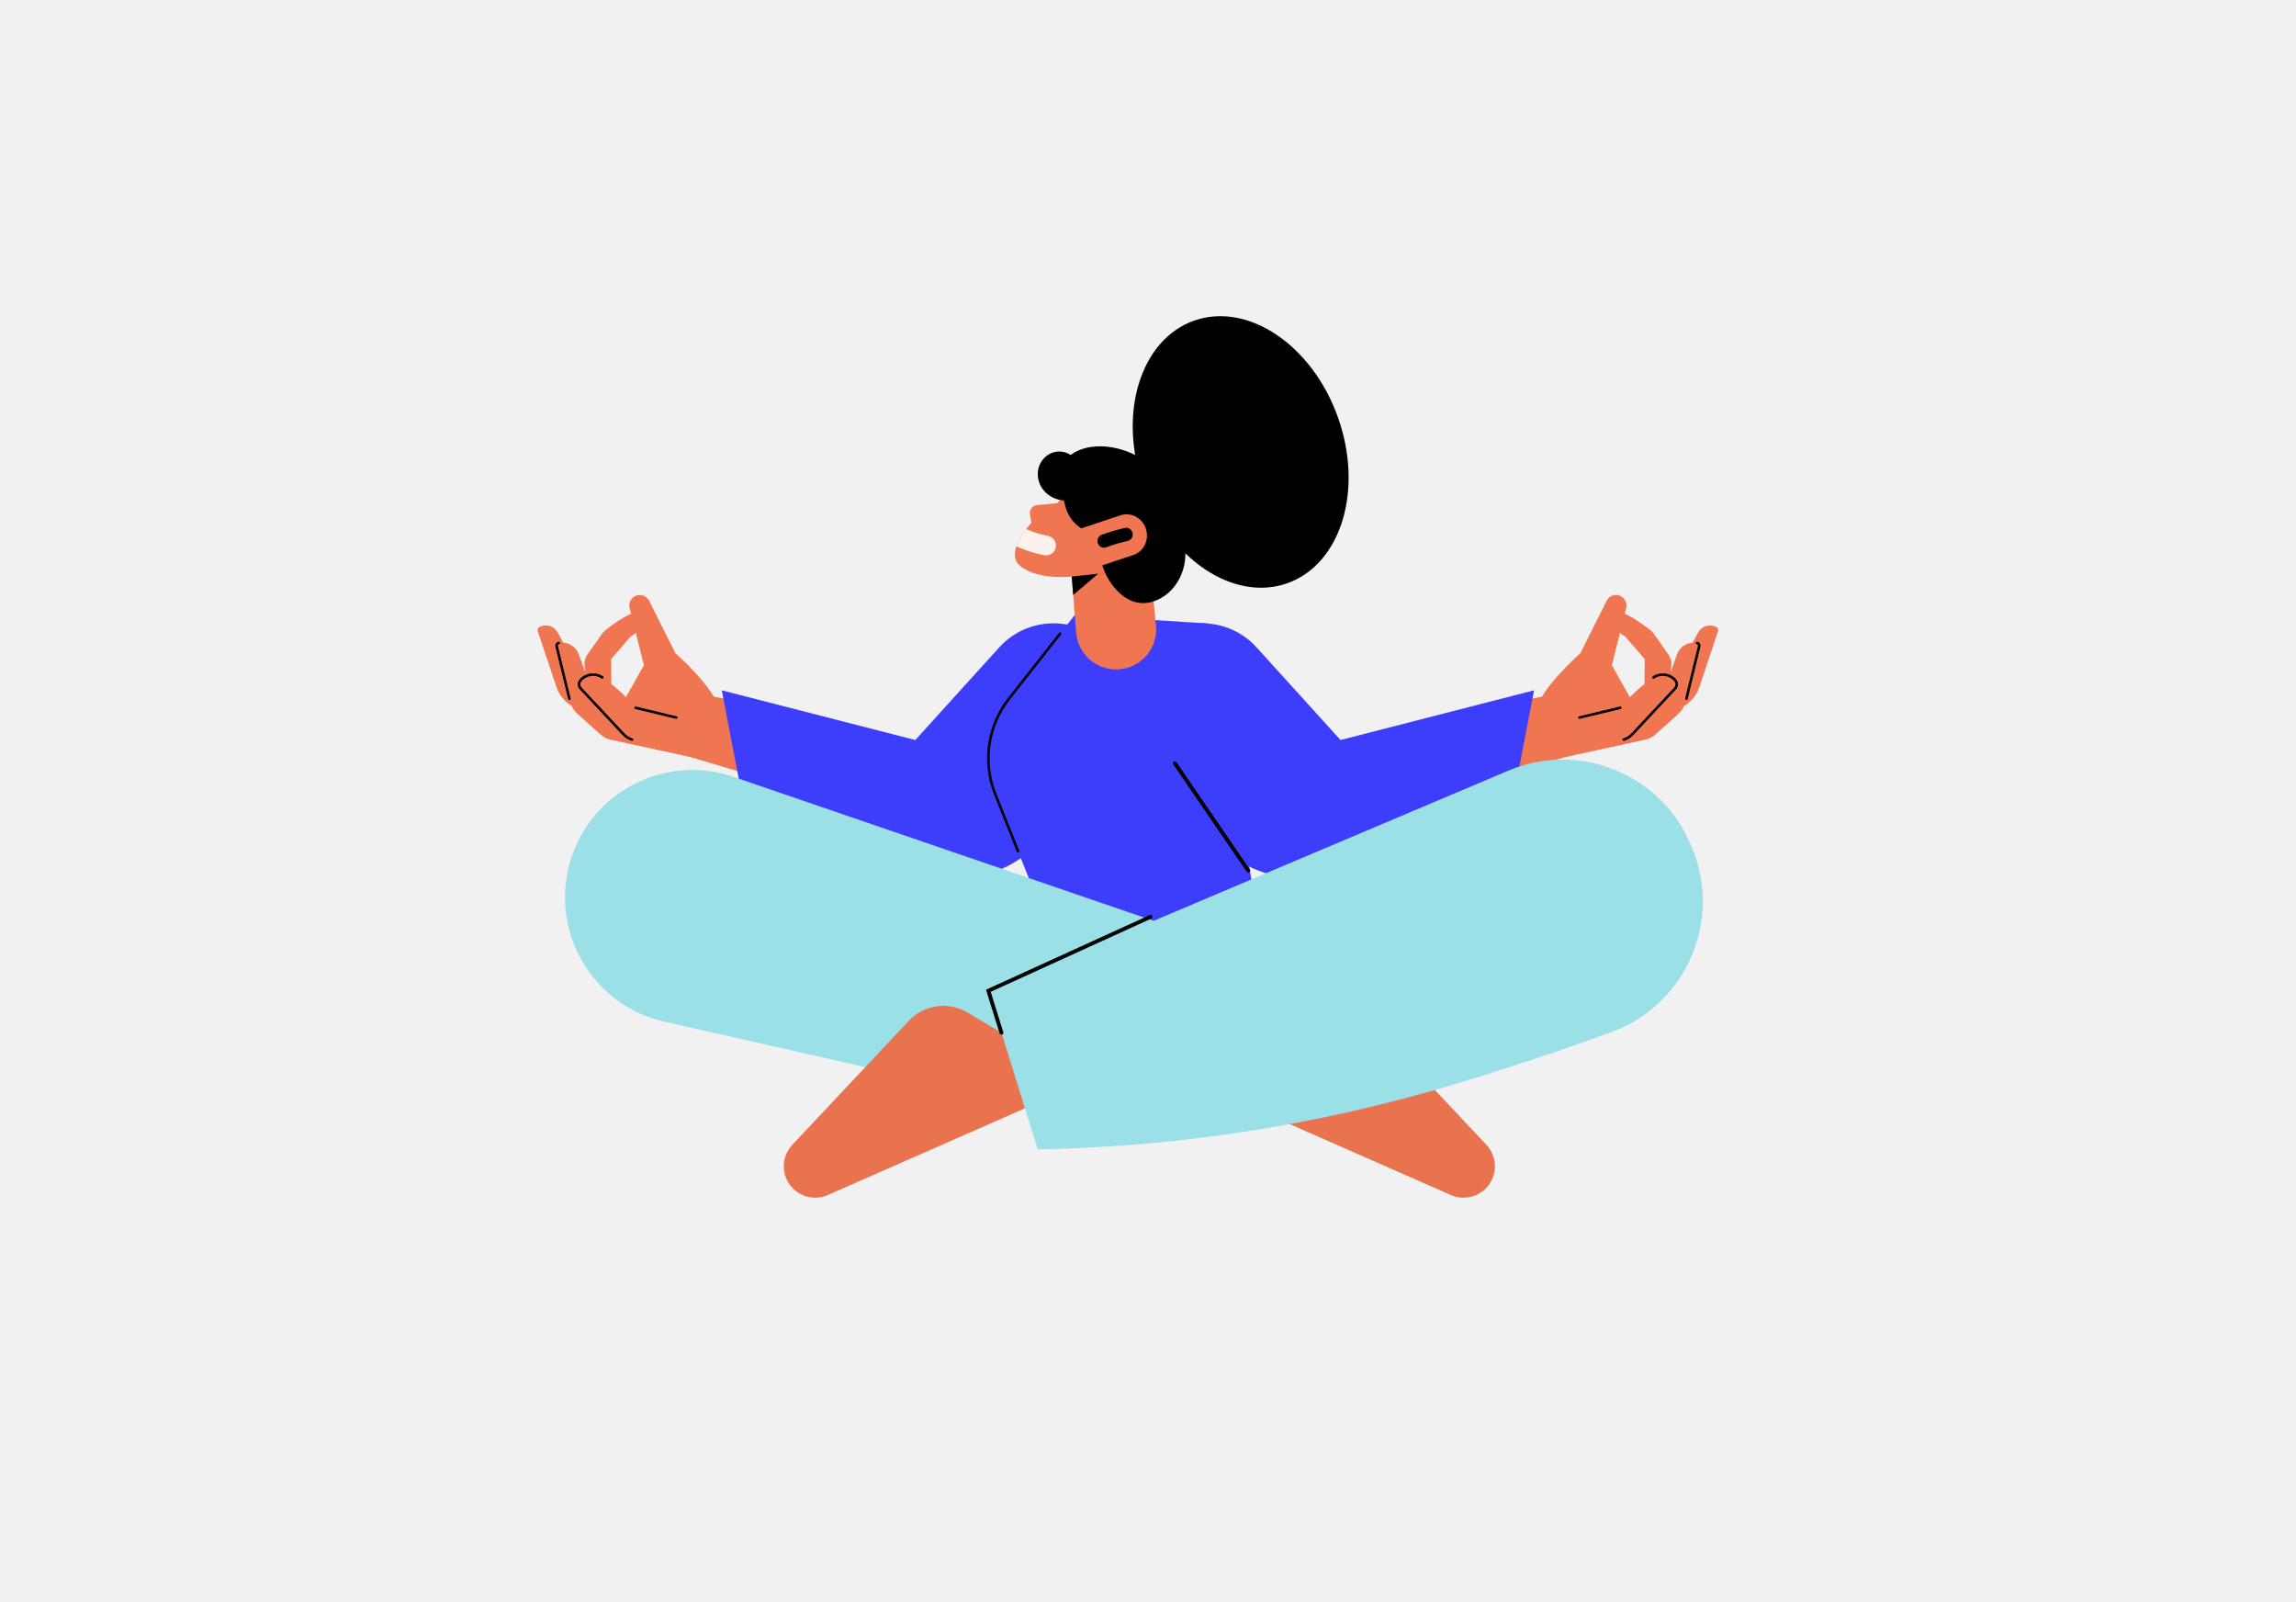 <svg width="430" height="300" viewBox="0 0 430 300" fill="none" xmlns="http://www.w3.org/2000/svg">
<rect width="430" height="300" fill="#F1F1F1"/>
<g clip-path="url(#clip0_3803_36188)">
<path d="M233.732 164.448H194.246V180.868H233.732V164.448Z" fill="#3D3DFC"/>
<path d="M114.492 129.301L114.457 123.414L118.104 119.187C118.104 119.187 121.877 117.092 120.548 115.071C119.41 113.335 114.656 116.982 113.335 118.05C113.112 118.23 112.917 118.441 112.748 118.675L110.024 122.538C109.593 123.148 109.394 123.895 109.468 124.641L109.898 129.043L114.492 129.301Z" fill="#F07651"/>
<path d="M110.762 129.09L108.382 122.503C107.826 120.97 106.235 120.075 104.636 120.395C104.355 120.454 104.179 120.732 104.245 121.013L106.861 131.549C107.06 132.358 107.502 133.086 108.12 133.645L112.455 137.535C112.991 138.016 113.644 138.348 114.347 138.5L129.364 141.765L110.758 129.09H110.762Z" fill="#F07651"/>
<path d="M106.747 122.686L104.433 118.421C103.764 117.194 102.224 116.744 101 117.424C100.738 117.573 100.617 117.886 100.711 118.171L104.214 128.664C104.726 130.2 105.805 131.483 107.228 132.253L112.861 135.299L106.743 122.683L106.747 122.686Z" fill="#F07651"/>
<path d="M131.662 130.044L146.866 133.055L145.561 145.315L138.782 144.576L131.662 130.044Z" fill="#F07651"/>
<g style="mix-blend-mode:soft-light">
<path d="M106.642 130.826L104.249 121.013C104.179 120.735 104.358 120.454 104.64 120.395" stroke="black" stroke-width="0.479" stroke-miterlimit="10" stroke-linecap="round"/>
</g>
<path d="M116.748 131.377L120.595 124.567L117.917 113.851C117.655 112.807 118.284 111.744 119.328 111.474C120.223 111.243 121.158 111.665 121.572 112.494L126.494 122.311C126.494 122.311 133.778 128.672 134.884 133.074C135.987 137.476 123.097 137.613 116.748 131.373V131.377Z" fill="#F07651"/>
<path d="M134.063 132.749L126.67 134.364L119.039 132.527C118.14 131.444 117.022 130.247 115.649 129.051C114.676 128.199 113.714 127.472 112.799 126.846C111.525 125.974 109.805 126.181 108.769 127.327C108.761 127.335 108.753 127.346 108.745 127.354C108.342 127.8 108.346 128.48 108.757 128.918L116.795 137.507C117.225 137.965 117.768 138.305 118.37 138.485L138.778 144.58C138.778 144.58 146.37 137.652 134.063 132.753V132.749Z" fill="#F07651"/>
<g style="mix-blend-mode:soft-light">
<path d="M126.67 134.364L119.039 132.527" stroke="black" stroke-width="0.479" stroke-miterlimit="10" stroke-linecap="round"/>
</g>
<g style="mix-blend-mode:soft-light">
<path d="M112.799 126.846C111.525 125.974 109.805 126.181 108.769 127.327C108.761 127.335 108.753 127.346 108.745 127.354C108.342 127.8 108.346 128.48 108.757 128.918L116.795 137.507C117.225 137.965 117.768 138.305 118.37 138.485" stroke="black" stroke-width="0.479" stroke-miterlimit="10" stroke-linecap="round"/>
</g>
<path d="M208.547 138.512L196.31 155.64C191.083 162.958 181.775 166.133 173.166 163.533L139.83 153.474L135.177 129.262L171.422 138.567L187.115 121.244C193.355 114.359 204.481 115.489 209.204 123.492C211.976 128.187 211.718 134.075 208.547 138.512Z" fill="#3D3DFC"/>
<path d="M201.287 115.153L188.972 130.826C184.981 135.908 183.999 142.731 186.4 148.732L194.059 167.88H234.909L226.308 116.752L201.287 115.153Z" fill="#3D3DFC"/>
<g style="mix-blend-mode:soft-light">
<path d="M198.535 118.652L188.968 130.822C184.976 135.904 183.995 142.726 186.396 148.727L190.653 159.377" stroke="black" stroke-width="0.479" stroke-miterlimit="10" stroke-linecap="round"/>
</g>
<path d="M307.982 129.301L308.017 123.413L304.369 119.187C304.369 119.187 300.597 117.091 301.926 115.07C303.063 113.334 307.817 116.982 309.139 118.049C309.362 118.229 309.557 118.44 309.725 118.675L312.45 122.537C312.88 123.147 313.08 123.894 313.005 124.641L312.575 129.043L307.982 129.301Z" fill="#F07651"/>
<path d="M311.711 129.09L314.092 122.503C314.647 120.97 316.238 120.075 317.837 120.395C318.119 120.454 318.295 120.732 318.228 121.013L315.613 131.549C315.413 132.358 314.972 133.086 314.354 133.645L310.018 137.535C309.483 138.016 308.83 138.348 308.126 138.5L293.11 141.765L311.715 129.09H311.711Z" fill="#F07651"/>
<path d="M315.722 122.686L318.037 118.421C318.705 117.194 320.246 116.744 321.469 117.424C321.731 117.573 321.853 117.886 321.759 118.171L318.256 128.664C317.744 130.2 316.665 131.483 315.242 132.253L309.608 135.299L315.726 122.683L315.722 122.686Z" fill="#F07651"/>
<path d="M290.811 130.044L275.603 133.054L276.912 145.315L283.692 144.576L290.811 130.044Z" fill="#F07651"/>
<g style="mix-blend-mode:soft-light">
<path d="M315.832 130.826L318.225 121.013C318.295 120.735 318.115 120.454 317.834 120.395" stroke="black" stroke-width="0.479" stroke-miterlimit="10" stroke-linecap="round"/>
</g>
<path d="M305.722 131.377L301.875 124.567L304.553 113.851C304.815 112.807 304.185 111.743 303.141 111.474C302.246 111.243 301.312 111.665 300.897 112.494L295.975 122.311C295.975 122.311 288.692 128.672 287.586 133.074C286.483 137.476 299.373 137.613 305.722 131.373V131.377Z" fill="#F07651"/>
<path d="M288.41 132.749L295.803 134.364L303.434 132.526C304.334 131.443 305.452 130.247 306.824 129.051C307.797 128.199 308.759 127.471 309.674 126.846C310.949 125.974 312.669 126.181 313.705 127.327C313.713 127.335 313.72 127.346 313.728 127.354C314.131 127.8 314.127 128.48 313.716 128.918L305.679 137.507C305.248 137.964 304.705 138.305 304.103 138.484L283.695 144.579C283.695 144.579 276.103 137.652 288.41 132.753V132.749Z" fill="#F07651"/>
<g style="mix-blend-mode:soft-light">
<path d="M295.803 134.364L303.435 132.526" stroke="black" stroke-width="0.479" stroke-miterlimit="10" stroke-linecap="round"/>
</g>
<g style="mix-blend-mode:soft-light">
<path d="M309.67 126.846C310.945 125.974 312.665 126.181 313.701 127.327C313.709 127.335 313.717 127.346 313.724 127.354C314.127 127.8 314.123 128.48 313.713 128.918L305.675 137.507C305.245 137.964 304.701 138.305 304.099 138.484" stroke="black" stroke-width="0.479" stroke-miterlimit="10" stroke-linecap="round"/>
</g>
<path d="M213.928 138.512L226.165 155.639C231.392 162.958 240.7 166.133 249.309 163.533L282.645 153.474L287.298 129.262L251.053 138.567L235.36 121.244C229.12 114.359 217.994 115.489 213.271 123.492C210.499 128.187 210.757 134.075 213.928 138.512Z" fill="#3D3DFC"/>
<path d="M202.652 88.944L197.988 94.213L194.211 94.585C193.351 94.671 192.745 95.465 192.89 96.317L193.163 97.924C193.163 97.924 187.741 103.557 191.248 106.134C194.754 108.71 200.716 107.948 200.716 107.948L201.549 118.445C201.87 122.499 205.369 125.56 209.431 125.341C213.704 125.11 216.917 121.361 216.491 117.104L215.819 110.36C215.819 110.36 230.151 101.634 217.719 92.486C207.093 84.666 202.652 88.936 202.652 88.936V88.944Z" fill="#F07651"/>
<path d="M202.315 90.159C202.319 88.662 202.21 87.051 201.272 85.886C200.357 84.753 198.726 84.283 197.327 84.686C195.927 85.089 194.813 86.312 194.473 87.728C194.129 89.143 194.535 90.703 195.466 91.825C196.396 92.947 197.819 93.619 199.274 93.713C199.551 95.402 200.208 96.939 201.455 98.108C202.702 99.276 204.341 100.023 206.045 100.191C205.435 103.733 206.487 107.471 208.844 110.188C209.892 111.396 211.233 112.42 212.793 112.784C215.369 113.386 218.114 112.045 219.791 110C221.82 107.529 222.524 104.038 221.613 100.973C220.702 97.908 218.204 95.371 215.154 94.409C214.013 92.103 212.07 90.206 209.618 89.421C207.167 88.635 204.587 88.944 202.315 90.156V90.159Z" fill="black"/>
<path d="M196.272 100.344C194.864 100.07 193.496 99.644 192.182 99.081C191.545 99.91 190.755 101.091 190.345 102.302C192.014 103.053 193.762 103.608 195.564 103.96C196.561 104.156 197.53 103.503 197.726 102.506C197.921 101.509 197.268 100.539 196.272 100.344Z" fill="#FCF1EC"/>
<path d="M200.712 107.952L205.681 107.416L200.99 111.412L200.712 107.952Z" fill="black"/>
<path d="M218.519 95.353C220.012 91.611 216.799 86.812 211.342 84.635C205.885 82.458 200.251 83.727 198.758 87.469C197.265 91.211 200.479 96.01 205.936 98.186C211.392 100.364 217.026 99.095 218.519 95.353Z" fill="black"/>
<path d="M204.868 106.38L202.468 98.948L209.841 96.493C211.812 95.836 213.942 96.97 214.607 99.022C215.268 101.075 214.212 103.272 212.242 103.925L204.868 106.38Z" fill="#F07651"/>
<g style="mix-blend-mode:soft-light">
<path d="M206.236 102.439C205.955 102.302 205.724 102.056 205.611 101.732C205.38 101.087 205.697 100.375 206.314 100.144C207.734 99.621 209.2 99.186 210.674 98.858C211.319 98.713 211.96 99.144 212.108 99.812C212.257 100.481 211.854 101.141 211.209 101.286C209.837 101.591 208.473 101.994 207.151 102.482C206.842 102.596 206.518 102.568 206.236 102.435V102.439Z" fill="black"/>
</g>
<path d="M241.12 109.199C251.179 105.612 255.409 91.702 250.569 78.131C245.728 64.561 233.65 56.468 223.592 60.055C213.533 63.643 209.303 77.552 214.143 91.123C218.984 104.694 231.062 112.787 241.12 109.199Z" fill="black"/>
<path d="M233.783 163.021L220.049 142.946" stroke="black" stroke-width="0.719" stroke-miterlimit="10" stroke-linecap="round"/>
<path d="M229.748 177.111L137.402 145.467C124.109 140.913 109.781 148.779 106.485 162.435C103.365 175.367 111.427 188.355 124.402 191.291L222 213.387L229.744 177.107L229.748 177.111Z" fill="#9BDFE7"/>
<path d="M190.063 194.879L181.216 189.602C177.639 187.467 173.057 188.108 170.203 191.146L148.384 214.36C146.253 216.628 146.257 220.158 148.395 222.418C150.1 224.224 152.758 224.764 155.034 223.763L194.348 206.471L190.063 194.875V194.879Z" fill="#E9724F"/>
<path d="M236.696 194.879L245.543 189.602C249.12 187.467 253.702 188.108 256.556 191.146L278.375 214.36C280.506 216.628 280.502 220.158 278.363 222.418C276.659 224.224 274 224.764 271.725 223.763L232.411 206.471L236.696 194.875V194.879Z" fill="#E9724F"/>
<path d="M185.102 185.516L194.348 215.213C214.392 214.849 240.308 212.316 269.309 203.934C278.954 201.147 290.772 197.268 301.731 193.277C315.848 188.136 322.729 172.177 316.739 158.396C316.669 158.236 316.599 158.072 316.528 157.911C310.832 144.803 295.64 138.731 282.476 144.302L185.098 185.516H185.102Z" fill="#9BDFE7"/>
<path d="M187.553 193.382L185.102 185.516L215.478 171.669" stroke="black" stroke-width="0.719" stroke-miterlimit="10" stroke-linecap="round"/>
</g>
<defs>
<clipPath id="clip0_3803_36188">
<rect width="299.5" height="299.5" fill="white" transform="translate(65.25 0.25)"/>
</clipPath>
</defs>
</svg>
